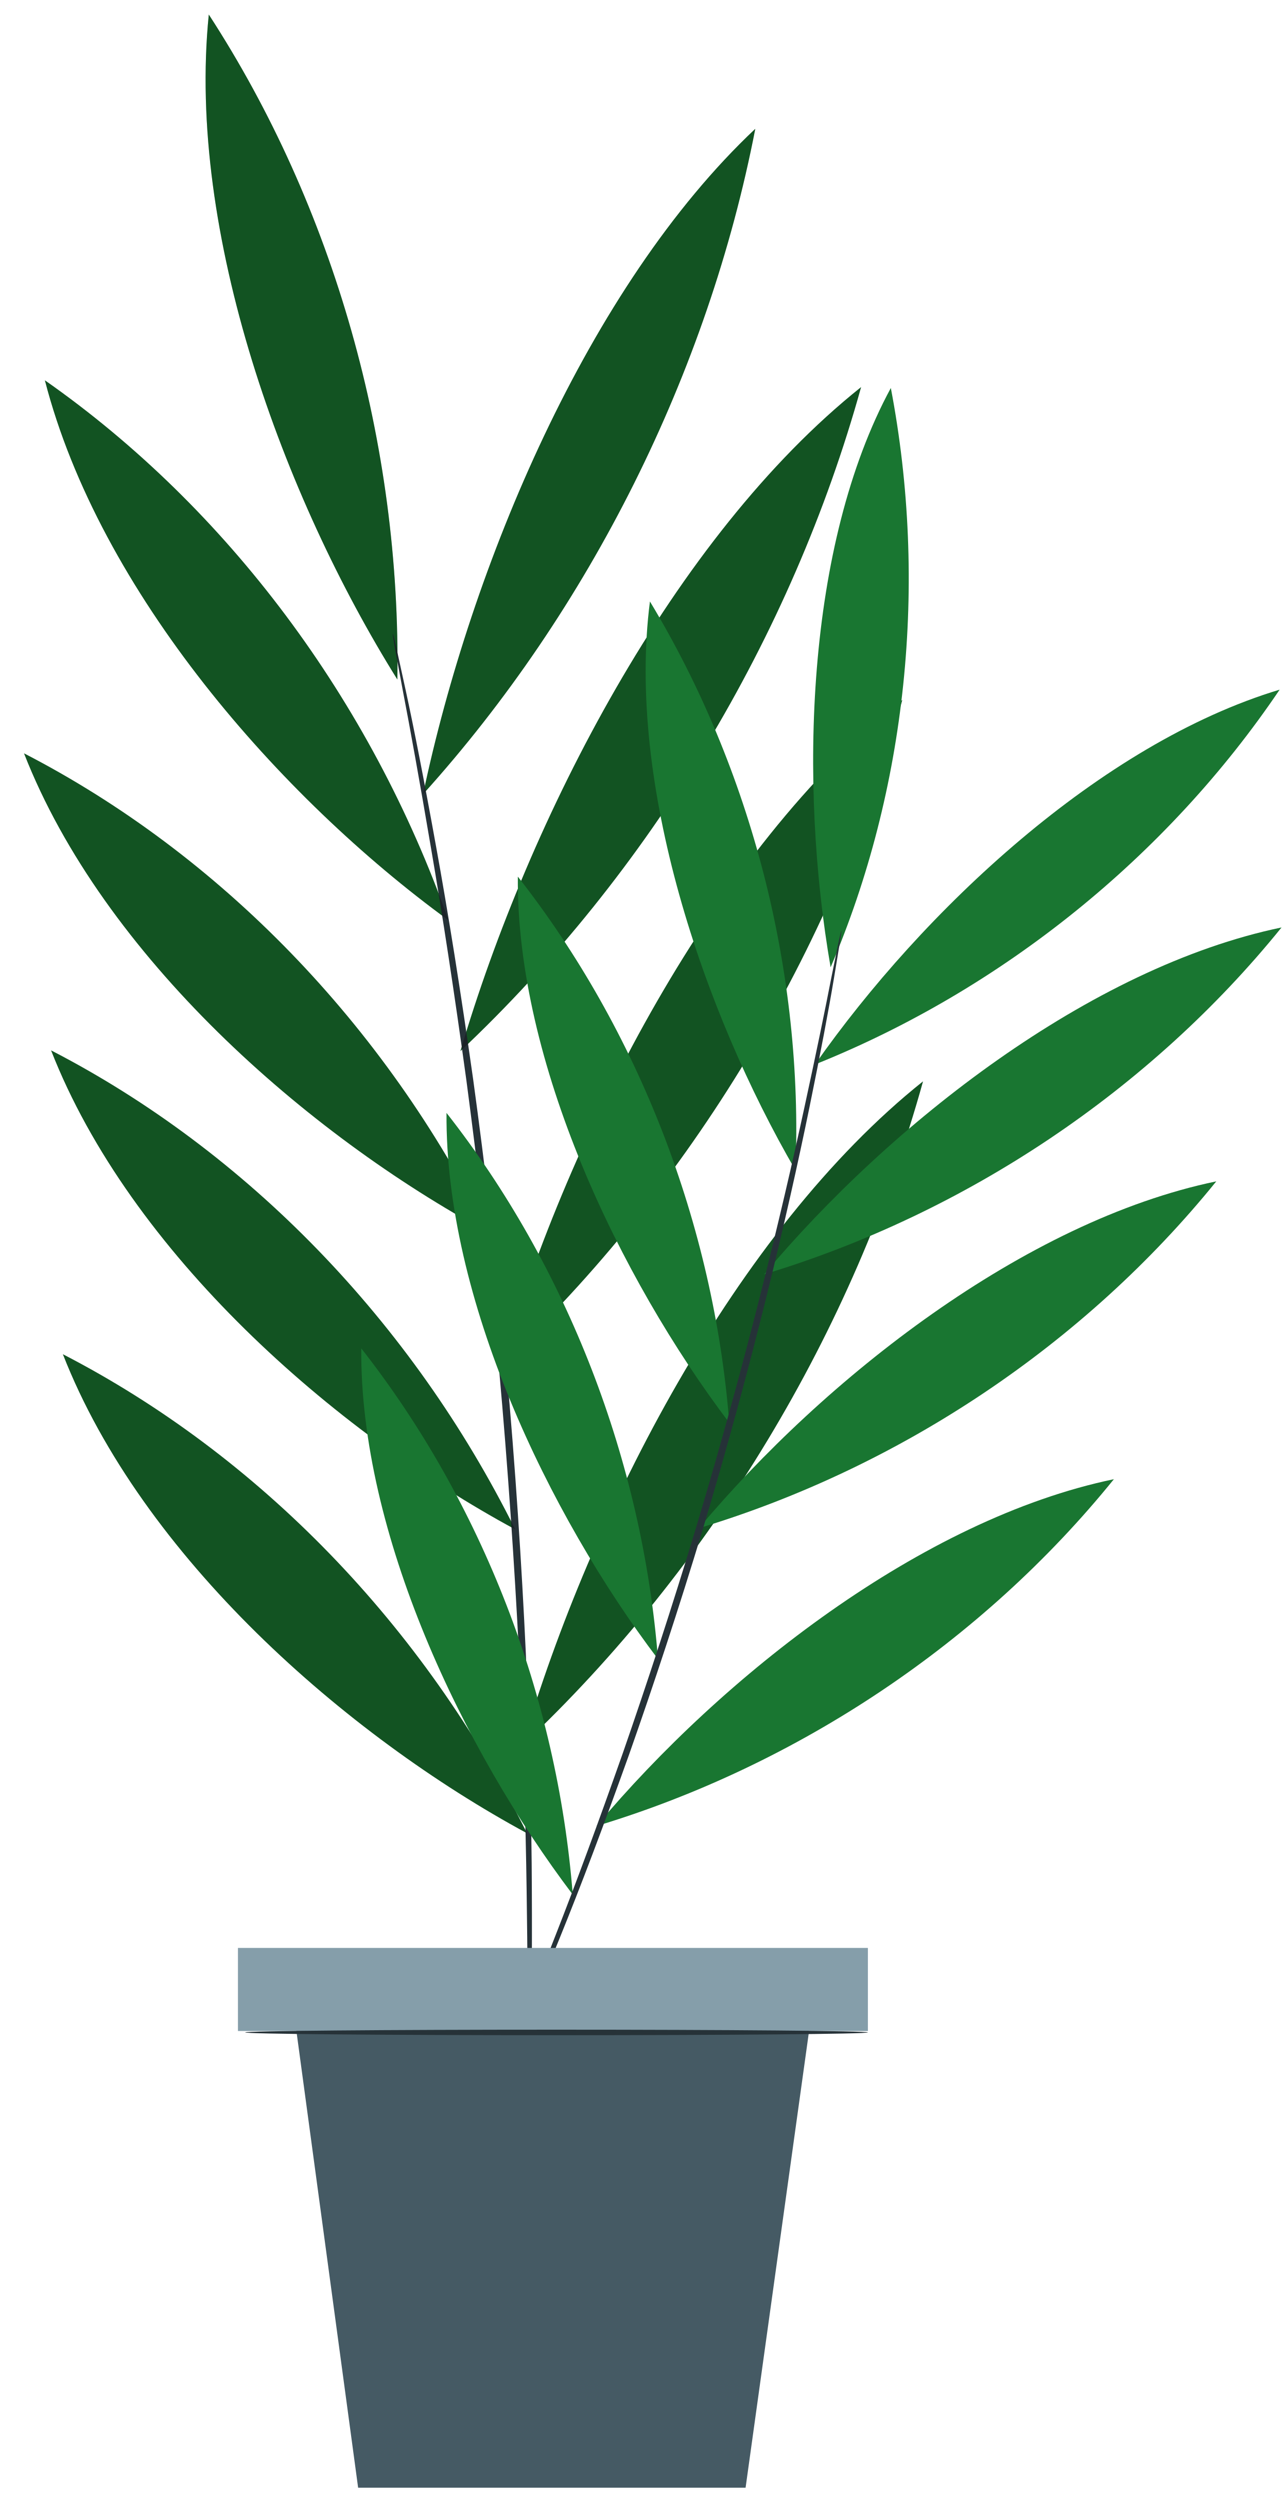 <?xml version="1.0" encoding="UTF-8"?> <svg xmlns="http://www.w3.org/2000/svg" width="34" height="66" viewBox="0 0 34 66" fill="none"><path d="M13.921 48.397C9.134 45.81 3.755 41.102 1.662 35.753C6.836 38.422 11.197 42.919 13.921 48.397Z" fill="#197631"></path><path d="M13.609 40.375C8.822 37.788 3.443 33.08 1.35 27.731C6.524 30.4 10.884 34.897 13.609 40.375Z" fill="#197631"></path><path d="M12.893 32.533C8.107 29.946 2.728 25.238 0.635 19.889C5.809 22.558 10.169 27.055 12.893 32.533Z" fill="#197631"></path><path d="M11.847 24.295C7.407 21.06 2.629 15.638 1.186 10.041C6.002 13.412 9.794 18.482 11.847 24.295Z" fill="#197631"></path><path d="M10.498 17.94C7.493 13.133 4.928 6.161 5.516 0.384C8.822 5.468 10.594 11.713 10.498 17.94Z" fill="#197631"></path><path d="M11.178 20.965C12.443 14.969 15.521 7.569 19.953 3.401C18.704 9.837 15.583 16.084 11.178 20.965Z" fill="#197631"></path><path d="M12.164 27.749C13.974 21.614 17.789 14.175 22.748 10.22C20.918 16.814 17.153 23.048 12.164 27.749Z" fill="#197631"></path><path d="M13.252 36.01C15.062 29.875 18.877 22.436 23.836 18.481C22.006 25.075 18.241 31.309 13.252 36.01Z" fill="#197631"></path><path d="M13.8 46.077C15.611 39.942 19.425 32.504 24.384 28.549C22.554 35.142 18.79 41.377 13.8 46.077Z" fill="#197631"></path><path d="M10.377 16.73C10.38 16.73 10.391 16.763 10.407 16.827C10.425 16.904 10.447 16.998 10.475 17.116C10.534 17.385 10.615 17.758 10.719 18.23C10.93 19.198 11.206 20.604 11.52 22.346C11.838 24.089 12.171 26.171 12.499 28.489C12.817 30.809 13.122 33.366 13.373 36.057C13.617 38.749 13.782 41.319 13.892 43.658C13.993 45.998 14.044 48.106 14.05 49.877C14.059 51.648 14.044 53.081 14.014 54.071C13.998 54.554 13.986 54.934 13.978 55.21C13.972 55.331 13.967 55.428 13.963 55.506C13.959 55.573 13.955 55.607 13.952 55.607C13.948 55.607 13.946 55.573 13.943 55.506C13.942 55.428 13.94 55.33 13.938 55.209C13.938 54.934 13.938 54.553 13.938 54.07C13.945 53.08 13.938 51.648 13.912 49.879C13.888 48.11 13.823 46.004 13.712 43.667C13.591 41.33 13.421 38.764 13.178 36.075C12.928 33.387 12.628 30.833 12.32 28.514C12.002 26.197 11.683 24.114 11.383 22.37C11.087 20.626 10.832 19.217 10.644 18.245C10.556 17.77 10.486 17.395 10.436 17.124C10.416 17.005 10.4 16.909 10.387 16.831C10.377 16.766 10.374 16.731 10.377 16.73Z" fill="#263238"></path><g opacity="0.3"><path d="M13.921 48.397C9.134 45.81 3.755 41.102 1.662 35.753C6.836 38.422 11.197 42.919 13.921 48.397Z" fill="black"></path></g><g opacity="0.3"><path d="M13.609 40.375C8.822 37.788 3.443 33.08 1.35 27.731C6.524 30.4 10.884 34.897 13.609 40.375Z" fill="black"></path></g><g opacity="0.3"><path d="M12.893 32.533C8.107 29.946 2.728 25.238 0.635 19.889C5.809 22.558 10.169 27.055 12.893 32.533Z" fill="black"></path></g><g opacity="0.3"><path d="M11.847 24.295C7.407 21.06 2.629 15.638 1.186 10.041C6.002 13.412 9.794 18.482 11.847 24.295Z" fill="black"></path></g><g opacity="0.3"><path d="M10.498 17.94C7.493 13.133 4.928 6.161 5.516 0.384C8.822 5.468 10.594 11.713 10.498 17.94Z" fill="black"></path></g><g opacity="0.3"><path d="M11.178 20.965C12.443 14.969 15.521 7.569 19.953 3.401C18.704 9.837 15.583 16.084 11.178 20.965Z" fill="black"></path></g><g opacity="0.3"><path d="M12.164 27.749C13.974 21.614 17.789 14.175 22.748 10.22C20.918 16.814 17.153 23.048 12.164 27.749Z" fill="black"></path></g><g opacity="0.3"><path d="M13.252 36.01C15.062 29.875 18.877 22.436 23.836 18.481C22.006 25.075 18.241 31.309 13.252 36.01Z" fill="black"></path></g><g opacity="0.3"><path d="M13.8 46.077C15.611 39.942 19.425 32.504 24.384 28.549C22.554 35.142 18.79 41.377 13.8 46.077Z" fill="black"></path></g><path d="M15.131 50.018C12.219 46.173 9.506 40.483 9.544 35.598C12.732 39.658 14.719 44.787 15.131 50.018Z" fill="#197631"></path><path d="M17.383 43.801C14.471 39.956 11.758 34.266 11.796 29.381C14.984 33.441 16.971 38.57 17.383 43.801Z" fill="#197631"></path><path d="M19.266 37.563C16.354 33.718 13.641 28.028 13.68 23.143C16.867 27.203 18.854 32.332 19.266 37.563Z" fill="#197631"></path><path d="M21.015 30.895C18.573 26.693 16.549 20.697 17.17 15.879C19.86 20.331 21.228 25.672 21.015 30.895Z" fill="#197631"></path><path d="M21.943 25.537C21.105 20.705 21.282 14.401 23.534 10.243C24.52 15.405 23.954 20.845 21.943 25.537Z" fill="#197631"></path><path d="M21.531 28.102C24.378 24.044 29.069 19.633 33.806 18.207C30.835 22.605 26.469 26.125 21.531 28.102Z" fill="#197631"></path><path d="M20.188 33.642C23.501 29.693 28.776 25.541 33.856 24.485C30.385 28.775 25.523 32.032 20.188 33.642Z" fill="#197631"></path><path d="M18.463 40.345C21.777 36.396 27.052 32.243 32.132 31.188C28.661 35.477 23.799 38.735 18.463 40.345Z" fill="#197631"></path><path d="M15.758 48.208C19.072 44.259 24.346 40.107 29.427 39.051C25.956 43.341 21.094 46.598 15.758 48.208Z" fill="#197631"></path><path d="M22.226 24.571C22.229 24.571 22.227 24.6 22.22 24.654C22.211 24.72 22.199 24.8 22.185 24.897C22.147 25.125 22.096 25.436 22.031 25.829C21.897 26.637 21.677 27.803 21.383 29.239C20.795 32.11 19.862 36.056 18.576 40.341C17.929 42.483 17.258 44.507 16.614 46.335C15.961 48.16 15.344 49.793 14.792 51.151C14.244 52.511 13.782 53.603 13.447 54.351C13.283 54.714 13.154 55.001 13.059 55.212C13.017 55.301 12.983 55.374 12.954 55.434C12.93 55.483 12.916 55.508 12.913 55.507C12.91 55.505 12.918 55.478 12.937 55.426C12.961 55.364 12.99 55.289 13.025 55.197C13.112 54.983 13.231 54.691 13.381 54.323C13.697 53.567 14.14 52.468 14.672 51.104C15.208 49.741 15.811 48.105 16.455 46.279C17.09 44.45 17.755 42.428 18.401 40.288C19.685 36.009 20.637 32.074 21.256 29.212C21.567 27.781 21.805 26.62 21.961 25.816C22.04 25.426 22.103 25.117 22.149 24.891C22.17 24.794 22.188 24.716 22.202 24.651C22.215 24.598 22.223 24.57 22.226 24.571Z" fill="#263238"></path><path d="M19.697 65.676H9.461L7.553 51.57H21.659L19.697 65.676Z" fill="#455A64"></path><path d="M22.928 51.426H6.286V53.619H22.928V51.426Z" fill="#859EAA"></path><path d="M22.928 53.657C22.928 53.698 19.244 53.73 14.702 53.73C10.158 53.73 6.476 53.697 6.476 53.657C6.476 53.617 10.158 53.584 14.702 53.584C19.244 53.584 22.928 53.617 22.928 53.657Z" fill="#263238"></path></svg> 